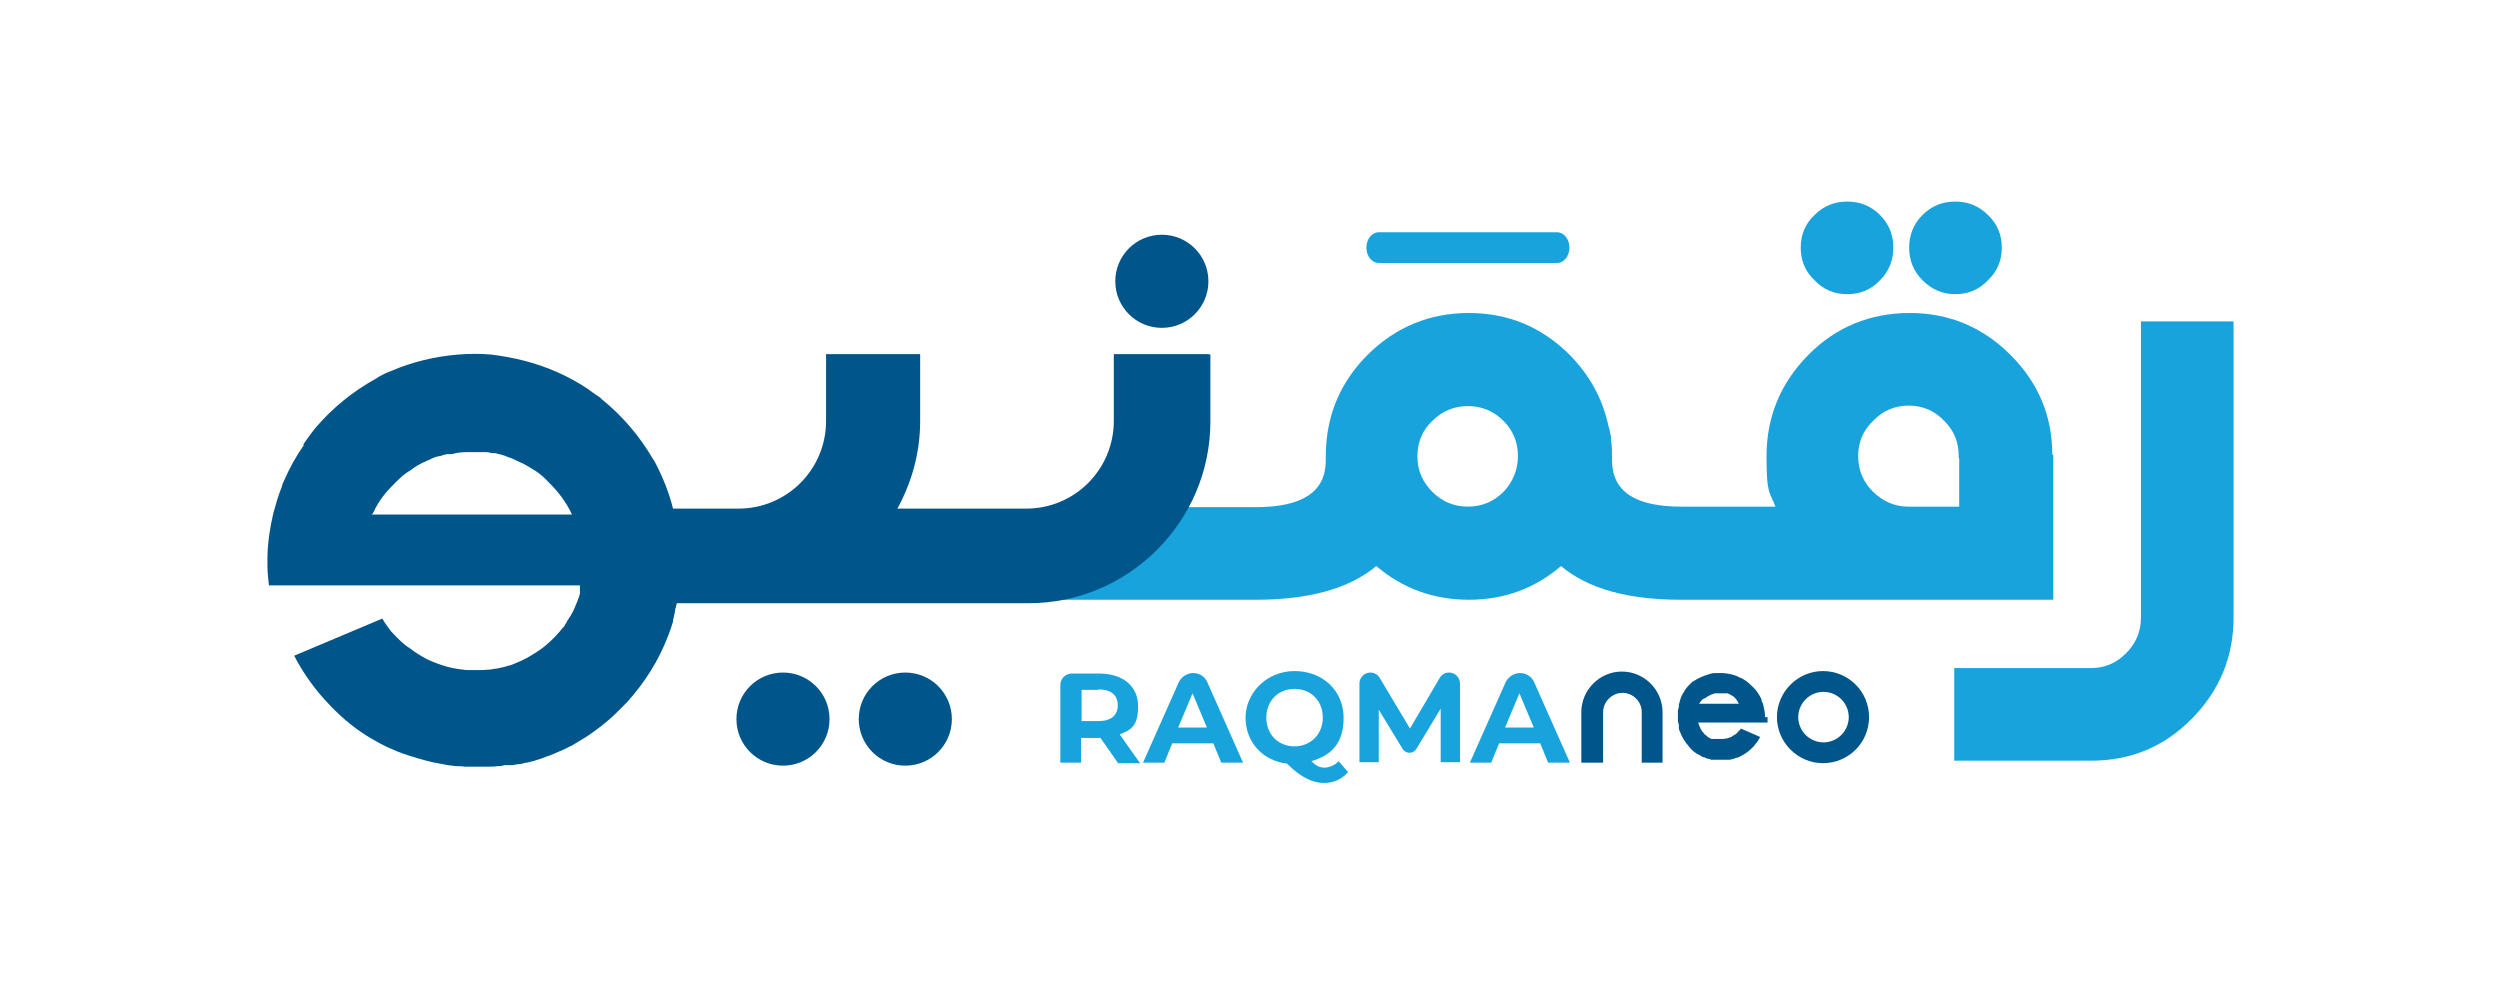 <svg xmlns="http://www.w3.org/2000/svg" id="b" viewBox="0 0 504.8 198.8"><defs><style>      .st0 {        fill: #00568a;      }      .st1 {        fill: #19a3dd;      }    </style></defs><g id="c"><g><g><path class="st0" d="M368.1,135.5c5.1,0,9.3,4.1,9.3,9.3s-4.2,9.3-9.3,9.3-9.3-4.2-9.3-9.3,4.2-9.3,9.3-9.3ZM363.1,144.8c0,2.8,2.3,5.1,5.1,5.1s5.1-2.3,5.1-5.1-2.3-5.1-5.1-5.1-5.1,2.3-5.1,5.1Z"></path><path class="st0" d="M356.4,144.8c0-.7-.1-1.4-.3-2.1,0-.4-.2-.8-.4-1.2,0,0,0-.2,0-.2-.2-.6-.6-1.1-.9-1.6,0,0,0,0,0,0-.1-.2-.3-.4-.4-.5,0,0-.1-.1-.2-.2-.1-.2-.3-.3-.4-.4,0,0,0,0,0,0,0,0-.1-.1-.2-.2h0c0,0-.1-.1-.2-.2-.5-.5-1.1-.9-1.8-1.3,0,0-.2,0-.3-.1,0,0,0,0,0,0-.1,0-.3-.1-.4-.2-.9-.4-1.9-.6-3-.7-.5,0-1,0-1.5,0-.5,0-1,.1-1.5.3-1,.3-1.9.7-2.7,1.2-.1,0-.2.1-.3.2,0,0,0,0,0,0,0,0,0,0-.1,0,0,0,0,0,0,0,0,0,0,0,0,0,0,0,0,0,0,0-.7.6-1.2,1.2-1.7,1.9,0,0,0,0,0,.1-.1.2-.3.4-.4.6,0,0,0,.2-.1.2,0,.1-.1.3-.2.4,0,0,0,0,0,.1,0,0,0,0,0,0h0c0,.2-.2.4-.2.6,0,.2-.1.5-.2.7,0,0,0,.2,0,.3,0,0,0,.2,0,.2,0,.2-.1.4-.2.7,0,0,0,0,0,0h0c0,.6,0,1.1,0,1.7,0,.4,0,.8.2,1.2,0,0,0,.2,0,.2,0,0,0,.1,0,.2,0,0,0,0,0,.1,0,.1,0,.2,0,.3,0,0,0,0,0,0,0,.2.1.4.2.6.4,1.1,1,2.1,1.8,3,0,0,.2.2.2.3.4.4.8.8,1.3,1.1.1.1.3.2.5.3,0,0,.2,0,.2.1.1,0,.2.1.3.2h0c.1,0,.3.2.5.2.2,0,.3.1.5.2h0c.1,0,.2.1.4.1.2,0,.4.1.6.2,0,0,0,0,0,0,.1,0,.2,0,.3,0,0,0,.2,0,.3,0,0,0,0,0,0,0,0,0,0,0,0,0h0s0,0,0,0c0,0,0,0,0,0s0,0,0,0c0,0,0,0,0,0,0,0,0,0,0,0h0c.1,0,.2,0,.3,0,.1,0,.3,0,.4,0h0c.2,0,.3,0,.5,0s.3,0,.5,0h0c.1,0,.3,0,.4,0,.2,0,.4,0,.6,0,.2,0,.3,0,.5,0,.5-.1.9-.2,1.3-.4h0c0,0,.1,0,.2,0,.3-.1.5-.2.8-.4,0,0,0,0,0,0,.1,0,.3-.1.4-.2.7-.4,1.3-.9,1.8-1.4h0c.1-.1.2-.2.3-.3.5-.6,1-1.2,1.3-1.9l-3.9-1.7c-.1.2-.2.4-.4.5,0,0,0,0,0,0-.2.2-.4.5-.7.7,0,0,0,0,0,0,0,0,0,0-.1,0-.2.2-.5.3-.7.5,0,0,0,0,0,0-.3.1-.6.2-.9.3-.2,0-.5.1-.7.1,0,0-.2,0-.3,0,0,0,0,0,0,0,0,0-.2,0-.3,0,0,0-.2,0-.3,0-.1,0-.2,0-.3,0-.1,0-.2,0-.3,0-.1,0-.2,0-.3,0,0,0,0,0,0,0,0,0-.1,0-.2,0,0,0,0,0,0,0,0,0-.2,0-.3,0-.2,0-.4-.1-.5-.2-.3-.1-.5-.3-.7-.5,0,0,0,0,0,0,0,0,0,0,0,0-.2-.1-.4-.3-.5-.5,0,0-.2-.2-.3-.3,0,0,0,0,0,0,0,0,0,0-.1-.1,0,0,0,0,0,0,0,0,0,0,0-.1-.1-.2-.3-.4-.3-.6-.2-.3-.3-.7-.4-1h14c0-.3,0-.6,0-.8,0,0,0-.1,0-.2,0,0,0,0,0-.1h0ZM342.7,142.7c.3-.5.6-1,1.1-1.5,0,0,.1,0,.2-.1h0c0,0,.1-.1.2-.1,0,0,.1,0,.2-.1.2-.1.4-.3.6-.4,0,0,.2,0,.2-.1.1,0,.3-.1.4-.2h0c.2,0,.4-.1.6-.2,0,0,0,0,0,0s0,0,0,0c0,0,0,0,0,0,0,0,.2,0,.2,0,0,0,.1,0,.2,0h0c0,0,.1,0,.2,0,0,0,.2,0,.3,0s.2,0,.3,0c.2,0,.4,0,.6,0,0,0,.1,0,.2,0,0,0,0,0,.1,0,0,0,0,0,0,0,0,0,0,0,0,0,0,0,0,0,.1,0,0,0,0,0,.1,0,0,0,0,0,0,0,0,0,.2,0,.3,0,0,0,.2,0,.2.1,0,0,.2,0,.2.1.1,0,.3.1.4.2,0,0,.1,0,.2.1,0,0,0,0,0,0,.2.1.3.2.5.4,0,0,0,0,0,0,0,0,0,0,0,0,0,0,0,0,0,0,0,0,0,0,0,0,0,0,0,0,0,0,.3.3.5.6.7,1,0,0,0,0,0,0,0,0,0,.1.1.2h-9,0Z"></path><path class="st0" d="M323.5,154h-4.2v-10.2c0-4.5,3.7-8.2,8.2-8.2s8.2,3.7,8.2,8.2v10.2h-4.2v-10.2c0-2.2-1.8-3.9-3.9-3.9s-3.9,1.8-3.9,3.9v10.2Z"></path><g><path class="st1" d="M225.7,154l-3.5-5h-3.9v5h-4.2v-15.7c0-1.3,1.1-2.3,2.3-2.3h5.5c4.8,0,7.9,2.5,7.9,6.6s-1.4,4.7-3.7,5.7l4.1,5.8h-4.5,0ZM221.8,139.3h-3.4v6.3h3.4c2.6,0,3.9-1.2,3.9-3.2s-1.3-3.2-3.9-3.2h0Z"></path><path class="st1" d="M245.1,150.1h-8.4l-1.6,3.9h-4.3l7.2-16.2c.5-1.1,1.7-1.9,2.9-1.9h0c1.3,0,2.4.7,2.9,1.9l7.2,16.2h-4.4l-1.6-3.9h0ZM243.7,146.9l-2.9-6.9-2.9,6.9h5.7,0Z"></path><path class="st1" d="M272.2,155.9c-1.2,1.4-2.9,2.2-4.9,2.2s-4.6-1-7.4-3.9c-5-.6-8.4-4.4-8.4-9.3s4.2-9.4,9.9-9.4,9.9,4,9.9,9.4-2.6,7.6-6.5,8.8c.9.9,1.7,1.3,2.6,1.3s2.1-.4,2.9-1.3l1.9,2.2h0ZM261.4,150.7c3.2,0,5.7-2.4,5.7-5.8s-2.4-5.8-5.7-5.8-5.7,2.4-5.7,5.8,2.4,5.8,5.7,5.8Z"></path><path class="st1" d="M290.9,154v-10.9s-4.9,8.1-4.9,8.1c-.3.5-.8.8-1.4.8h0c-.6,0-1.1-.3-1.4-.8l-4.8-7.9v10.6h-3.9v-15.9c0-1.2,1-2.2,2.2-2.2h0c.8,0,1.5.4,1.9,1.1l6.1,10.2,6-10.2c.4-.7,1.1-1.1,1.9-1.1h0c1.2,0,2.2,1,2.2,2.2v15.9s-3.9,0-3.9,0h0Z"></path><path class="st1" d="M311.1,150.1h-8.4l-1.6,3.9h-4.3l7.2-16.2c.5-1.1,1.7-1.9,2.9-1.9h0c1.3,0,2.4.7,2.9,1.9l7.2,16.2h-4.4l-1.6-3.9h0ZM309.7,146.9l-2.9-6.9-2.9,6.9h5.7,0Z"></path></g></g><g><path class="st1" d="M414.4,91.8h0c0-7.9-2.9-14.6-8.4-20.1-5.7-5.7-12.5-8.5-20.4-8.5s-14.9,2.8-20.5,8.5c-5.6,5.7-8.4,12.5-8.4,20.4s.6,7,1.8,10.2h-19c-9.4,0-14-3.1-14-9.4v-.8c0-1,0-2-.2-3.1v-.8c-.2-.8-.3-1.6-.5-2.1h0c-1.2-5.6-3.8-10.3-7.8-14.4-5.7-5.7-12.5-8.5-20.4-8.5s-14.8,2.8-20.5,8.5c-4.1,4.1-6.7,8.9-7.8,14.3-.4,2-.6,4-.6,6.2v.8c0,6.3-4.7,9.4-14.1,9.4h-28.8l-34.5,18.7h63.3c10.8,0,18.9-2.3,24.3-6.8,5.3,4.5,11.5,6.8,18.7,6.8s13.3-2.3,18.6-6.8h0c5.5,4.6,13.5,6.8,24.3,6.8h75.1v-29.2h0ZM303.6,99.3c-2,2-4.4,3-7.2,3s-5.2-1-7.2-3c-2-2-3-4.4-3-7.2s1-5.2,3-7.1c2-2,4.4-3,7.2-3s5.2,1,7.2,3c2,2,2.9,4.4,2.9,7.1s-1,5.2-2.9,7.2ZM395.6,92.5v9.8h-10.3c-2.8,0-5.1-1.1-7.1-3-2-2-3-4.4-3-7.2s1-5.2,3-7.1c2-2.1,4.4-3.1,7.2-3.1s5.2,1,7.2,3.1c2,2,2.9,4.3,2.9,7.1,0,0,0,.4,0,.4Z"></path><path class="st1" d="M373,59.4c2.6,0,4.8-.9,6.6-2.8,1.8-1.8,2.7-4,2.7-6.6s-.9-4.8-2.7-6.6c-1.8-1.8-4-2.7-6.6-2.7s-4.8.9-6.6,2.7c-1.9,1.8-2.8,4-2.8,6.6s.9,4.8,2.8,6.6c1.8,1.9,4,2.8,6.6,2.8Z"></path><path class="st1" d="M394.8,59.4c2.6,0,4.8-.9,6.6-2.8,1.9-1.8,2.8-4,2.8-6.6s-.9-4.8-2.8-6.6c-1.8-1.8-4-2.7-6.6-2.7s-4.8.9-6.6,2.7c-1.8,1.8-2.7,4-2.7,6.6s.9,4.8,2.7,6.6c1.9,1.9,4.1,2.8,6.6,2.8Z"></path><path class="st1" d="M432.3,64.9v59.8c0,2.8-1,5.2-3,7.2-2,2-4.3,3-7.1,3h-27.6v18.7h27.6c8,0,14.8-2.8,20.4-8.5,5.6-5.7,8.4-12.5,8.4-20.4v-59.8h-18.7Z"></path></g><g><path class="st0" d="M243.9,71.5h-19v13.5c0,9.8-7.9,17.7-17.7,17.7h-26c2.9-5.3,4.6-11.3,4.6-17.7h0v-13.5h-19v13.5c0,9.8-7.9,17.7-17.7,17.7h-13.2c-.8-3.2-2-6.2-3.5-9.1-.2-.4-.4-.7-.6-1-2.7-4.6-6.1-8.6-10.3-12,0,0-.1-.1-.2-.2,0,0-.1-.1-.2-.2,0,0-.1,0-.2-.1-.2-.2-.4-.3-.6-.4-.1-.1-.3-.2-.4-.3-.5-.3-.9-.7-1.4-1-3.8-2.5-7.9-4.3-12.4-5.5-2.3-.6-4.5-1-6.8-1.3-2.3-.2-4.6-.2-6.9,0-4.7.4-9.2,1.5-13.4,3.3-.6.2-1.2.5-1.8.8,0,0,0,0,0,0-.4.2-.8.4-1.2.7-4.7,2.6-8.8,5.9-12.3,10-.2.3-.5.6-.7.9-.6.8-1.2,1.6-1.8,2.5,0,0,.1,0,.2,0-1.6,2.3-3,4.8-4.1,7.4-.2.3-.3.7-.4,1.1-.7,1.7-1.2,3.5-1.7,5.3-.7,3-1.2,6.2-1.2,9.4,0,.2,0,.4,0,.6,0,.2,0,.5,0,.8,0,1.3.2,2.6.3,3.8h62.8v1.7c-.3,1-.7,2-1.1,2.9-.4,1-1,1.9-1.6,2.8,0,.2-.2.3-.3.5,0,0,0,0,0,.1-.1.2-.3.4-.5.6,0,0,0,0,0,0-.4.5-.8,1-1.2,1.4-.7.8-1.5,1.5-2.3,2.2-.1.1-.3.2-.4.3,0,0,0,0-.1.1-1.1.8-2.2,1.5-3.3,2.1-.8.4-1.6.8-2.4,1.1-.4.2-.8.3-1.1.4,0,0,0,0,0,0-.2,0-.5.1-.7.2-.1,0-.2,0-.4.1-.5.1-1,.2-1.4.3-.5,0-1,.2-1.5.2-.5,0-1,.1-1.5.1-.4,0-.9,0-1.3,0-.4,0-.8,0-1.2,0,0,0-.1,0-.1,0-.4,0-.8,0-1.2-.1-1.1-.1-2.2-.3-3.3-.6-1.4-.4-2.7-.9-4-1.5,0,0,0,0,0,0-1.1-.6-2.3-1.3-3.3-2.1-.2-.1-.4-.3-.6-.4,0,0-.2-.2-.3-.2-1.1-.9-2.1-1.9-3.1-3,0,0,0,0,0,0-.6-.8-1.2-1.6-1.7-2.5l-17.8,7.5c1.6,3.1,3.6,6,6,8.7.5.5.9,1,1.4,1.5h0c2.5,2.6,5.2,4.8,8.3,6.6.6.3,1.2.7,1.8,1,0,0,0,0,0,0,1.1.6,2.3,1.1,3.5,1.6.3.1.6.2.8.3h0c2,.7,4,1.3,6.1,1.8.7.1,1.4.3,2.1.4.9.2,1.8.3,2.7.4.6,0,1.2,0,1.7.1h.2c.7,0,1.5,0,2.3,0s1.5,0,2.3,0h.1c.6,0,1.2,0,1.7-.1.5,0,.9,0,1.4-.2h0s0,0,0,0c.1,0,.2,0,.4,0,0,0,.1,0,.2,0,0,0,.1,0,.2,0,0,0,.1,0,.2,0h0c0,0,.2,0,.3,0,0,0,.2,0,.3,0,.4,0,.9-.2,1.3-.2.5,0,1-.2,1.5-.3,0,0,.2,0,.2,0,.9-.2,1.9-.5,2.8-.8.5-.2,1.1-.4,1.6-.6h.1c.7-.3,1.4-.6,2.1-.9.7-.3,1.4-.6,2.1-1h.1c.5-.3,1-.6,1.5-.9.3-.2.7-.4,1-.6.7-.4,1.4-.9,2.1-1.4,2.1-1.5,4-3.1,5.7-4.9.4-.4.7-.7,1.1-1.1,3.6-4,6.4-8.4,8.3-13.4.4-1,.7-1.9,1-2.9,0,0,0-.1,0-.2.1-.5.2-.9.3-1.4,0-.2.1-.3.1-.5,0-.3.1-.6.2-.9,0-.2.1-.5.2-.7h71c20.2,0,36.7-16.5,36.7-36.7h0v-13.5h0ZM75.2,103.8c.2-.3.3-.6.5-.9,0,0,0,0,0-.1.9-1.7,2-3.2,3.3-4.5.2-.2.3-.3.4-.4.1-.1.2-.2.4-.4,0-.1.2-.2.3-.3,0,0,0,0,0,0,.1-.1.2-.2.3-.3.6-.6,1.3-1.2,2.1-1.7,0,0,0,0,0,0,.3-.2.7-.4,1-.7.6-.4,1.1-.7,1.7-1,.4-.2.7-.3,1.1-.5.4-.2.7-.3,1.1-.5.4-.2.8-.3,1.3-.4.1,0,.2,0,.4-.1.2,0,.4-.1.6-.2.2,0,.3,0,.5-.1,0,0,0,0,0,0,0,0,.2,0,.2,0,.2,0,.3,0,.5,0,.2,0,.5,0,.7-.1.8-.2,1.7-.3,2.5-.3.4,0,.8,0,1.2,0s.8,0,1.2,0c.3,0,.7,0,1,0h0c.2,0,.5,0,.7,0,.4,0,.7.1,1.1.2,0,0,.2,0,.3,0,0,0,.2,0,.2,0,0,0,.2,0,.2,0,.9.2,1.7.4,2.6.8h0c.7.2,1.3.5,1.9.8.4.2.7.3,1.1.5.9.5,1.8,1,2.7,1.6.3.2.6.4.8.6.3.2.5.4.8.7h0c.2.2.5.4.7.7,2.1,2,3.8,4.3,4.9,6.7h-40.6Z"></path><path class="st0" d="M182.8,135.8c-5.2,0-9.4,4.2-9.4,9.4s4.2,9.4,9.4,9.4,9.4-4.2,9.4-9.4-4.2-9.4-9.4-9.4Z"></path><path class="st0" d="M234.6,66.2c5.2,0,9.4-4.2,9.4-9.4s-4.2-9.4-9.4-9.4-9.4,4.2-9.4,9.4,4.2,9.4,9.4,9.4Z"></path><path class="st0" d="M158.1,135.8c-5.2,0-9.4,4.2-9.4,9.4s4.2,9.4,9.4,9.4,9.4-4.2,9.4-9.4-4.2-9.4-9.4-9.4Z"></path></g></g></g><path class="st1" d="M314.4,53.1h-36c-1.4,0-2.5-1.4-2.5-3.1s1.1-3.1,2.5-3.1h36c1.4,0,2.5,1.4,2.5,3.1s-1.1,3.1-2.5,3.1Z"></path></svg>